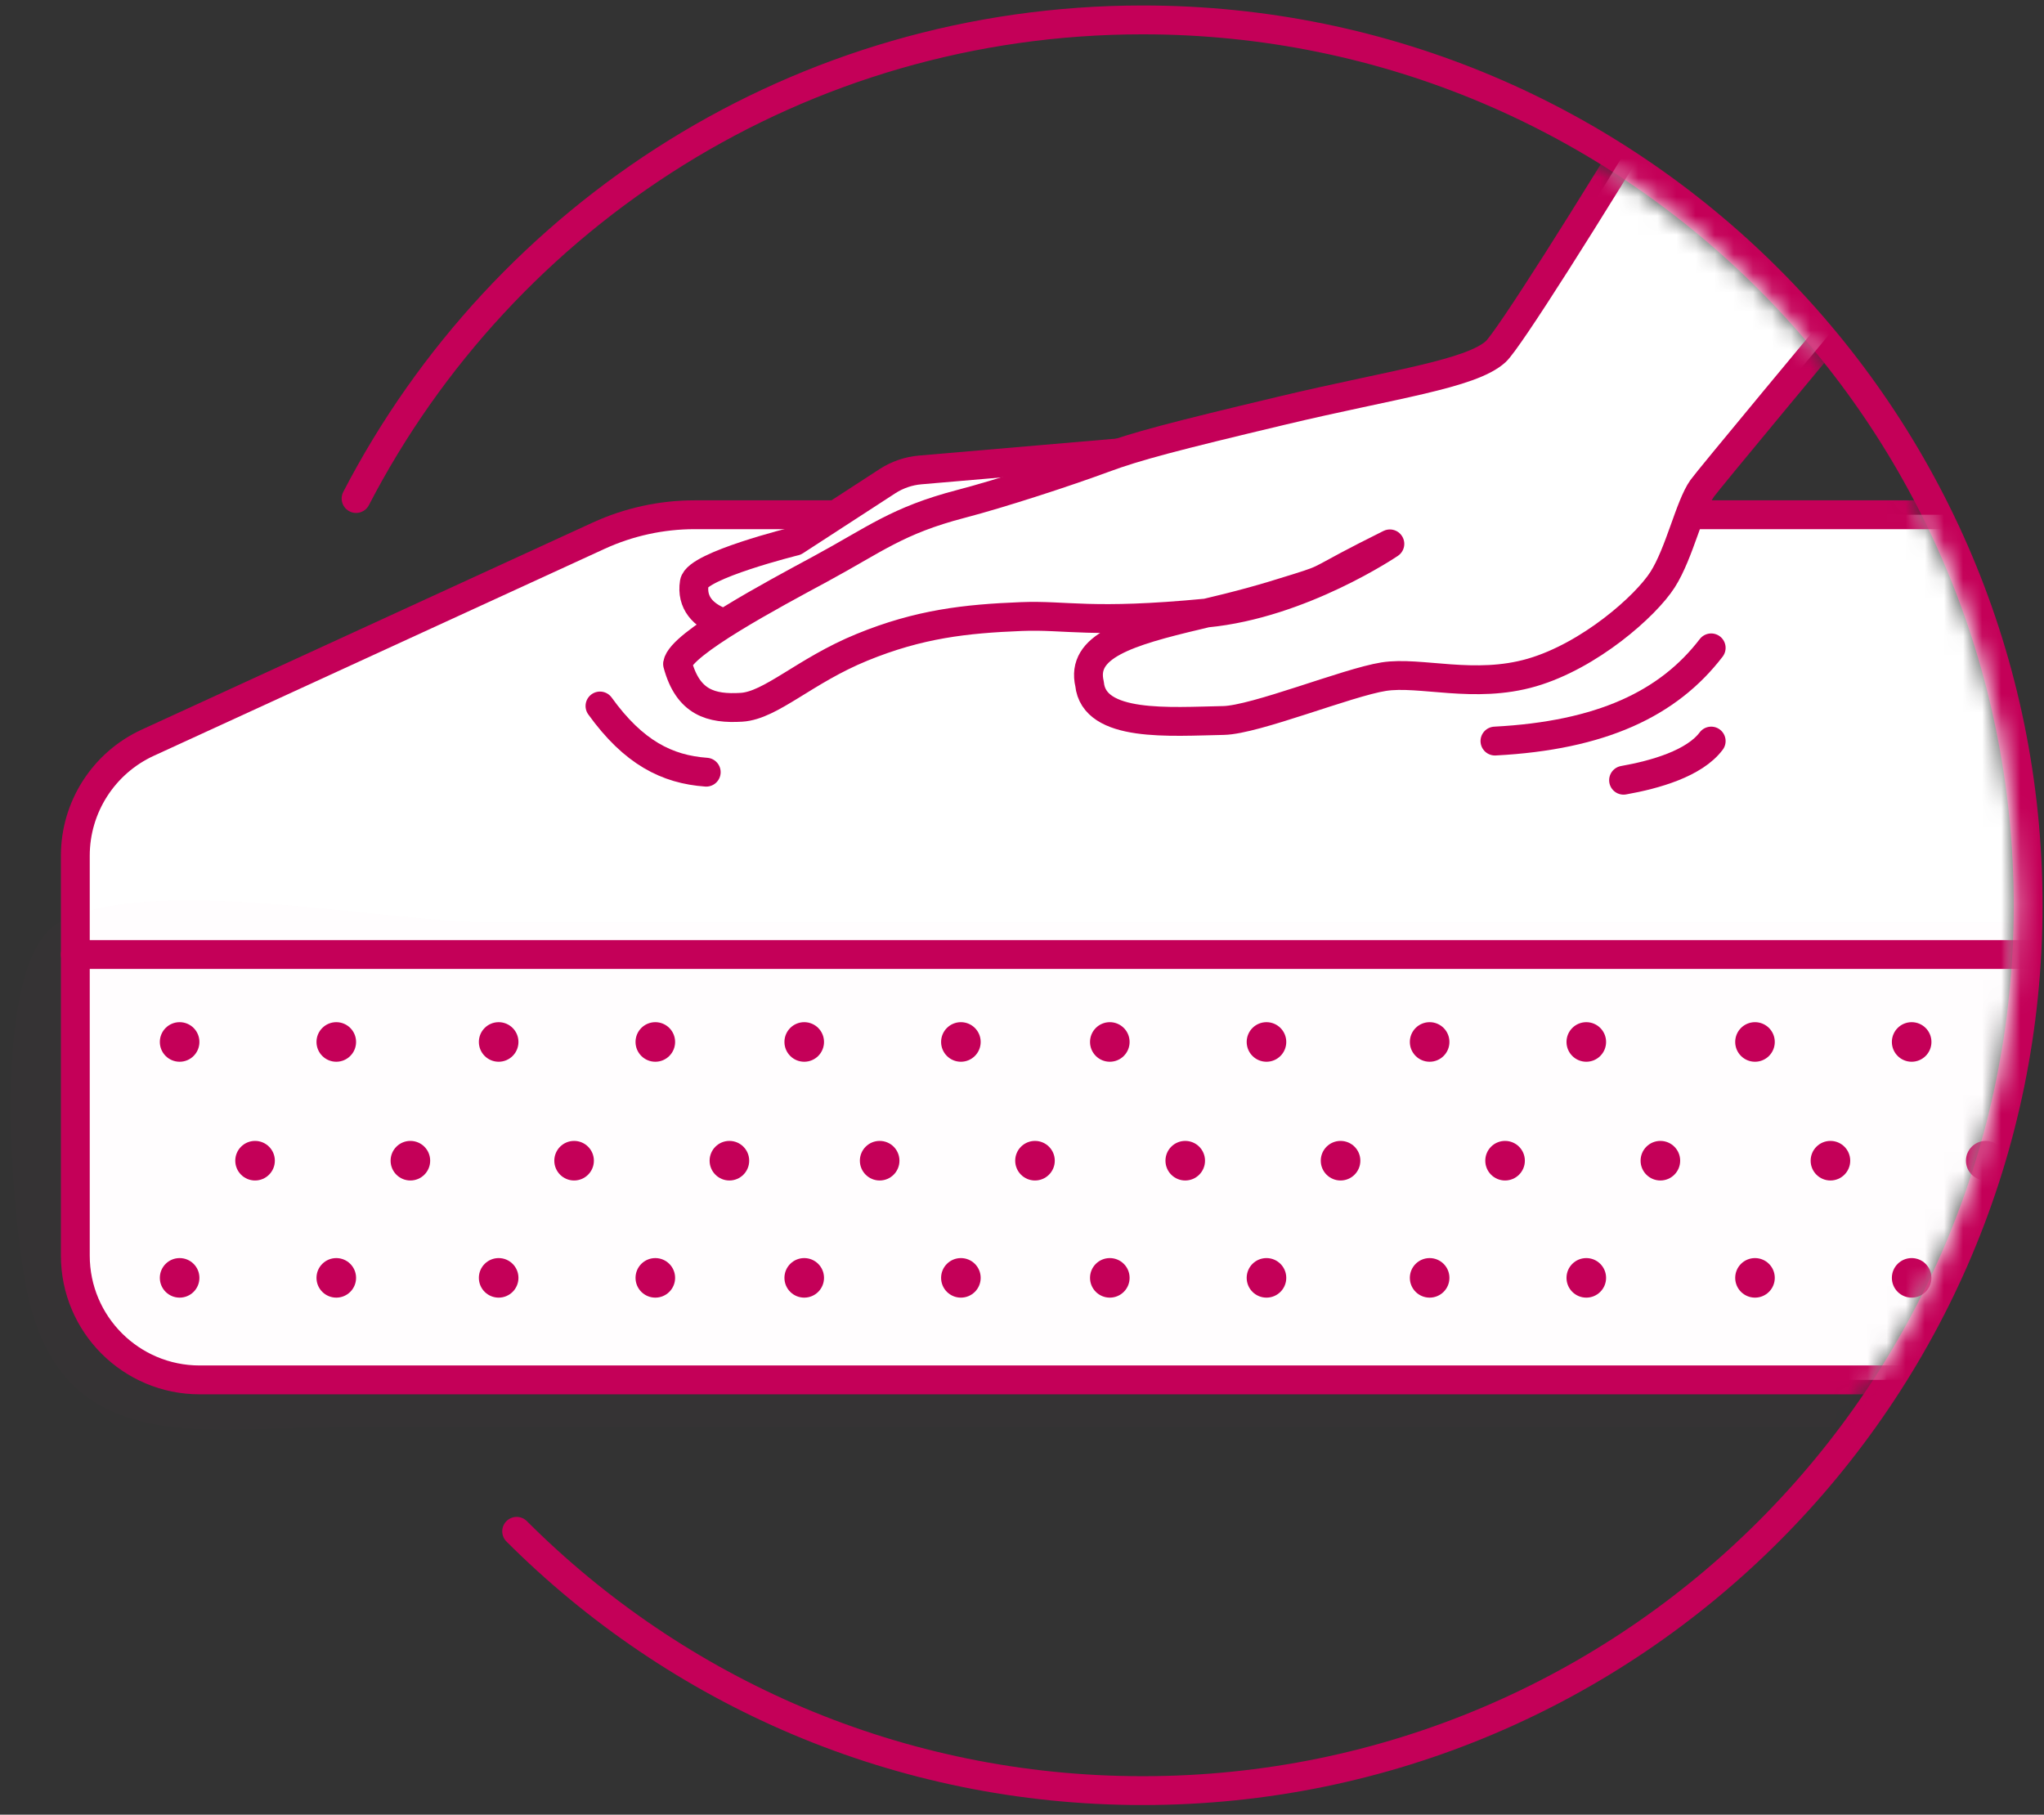<?xml version="1.0" encoding="UTF-8"?>
<svg width="107px" height="95px" viewBox="0 0 107 95" version="1.1" xmlns="http://www.w3.org/2000/svg" xmlns:xlink="http://www.w3.org/1999/xlink">
    <rect x="0" y="0" width="107" height="95" fill="#333333" stroke="none"/>
    <!-- Generator: Sketch 55.1 (78136) - https://sketchapp.com -->
    <title>perfect-firmness-illustration-138x93</title>
    <desc>Created with Sketch.</desc>
    <defs>
        <path d="M0,49.526 C0,74.678 66.594,91.135 91.746,91.135 L91.746,91.135 C116.898,91.135 137.287,70.746 137.287,45.594 L137.287,45.594 C137.287,20.442 116.898,0.053 91.746,0.053 L91.746,0.053 C66.594,0.053 0,24.374 0,49.526 L0,49.526 Z" id="path-1"></path>
        <path d="M0,49.526 C0,74.678 66.594,91.135 91.746,91.135 L91.746,91.135 C116.898,91.135 137.287,70.746 137.287,45.594 L137.287,45.594 C137.287,20.442 116.898,0.053 91.746,0.053 L91.746,0.053 C66.594,0.053 0,24.374 0,49.526 L0,49.526 Z" id="path-3"></path>
        <path d="M0,49.526 C0,74.678 66.594,91.135 91.746,91.135 L91.746,91.135 C116.898,91.135 137.287,70.746 137.287,45.594 L137.287,45.594 C137.287,20.442 116.898,0.053 91.746,0.053 L91.746,0.053 C66.594,0.053 0,24.374 0,49.526" id="path-5"></path>
        <path d="M0,49.526 C0,74.678 66.594,91.135 91.746,91.135 L91.746,91.135 C116.898,91.135 137.287,70.746 137.287,45.594 L137.287,45.594 C137.287,20.442 116.898,0.053 91.746,0.053 L91.746,0.053 C66.594,0.053 0,24.374 0,49.526" id="path-7"></path>
        <path d="M0,49.526 C0,74.678 66.594,91.135 91.746,91.135 L91.746,91.135 C116.898,91.135 137.287,70.746 137.287,45.594 L137.287,45.594 C137.287,20.442 116.898,0.053 91.746,0.053 L91.746,0.053 C66.594,0.053 0,24.374 0,49.526" id="path-9"></path>
        <path d="M0,49.526 C0,74.678 66.594,91.135 91.746,91.135 L91.746,91.135 C116.898,91.135 137.287,70.746 137.287,45.594 L137.287,45.594 C137.287,20.442 116.898,0.053 91.746,0.053 L91.746,0.053 C66.594,0.053 0,24.374 0,49.526" id="path-11"></path>
        <path d="M0,49.526 C0,74.678 66.594,91.135 91.746,91.135 L91.746,91.135 C116.898,91.135 137.287,70.746 137.287,45.594 L137.287,45.594 C137.287,20.442 116.898,0.053 91.746,0.053 L91.746,0.053 C66.594,0.053 0,24.374 0,49.526" id="path-13"></path>
        <path d="M0,49.526 C0,74.678 66.594,91.135 91.746,91.135 L91.746,91.135 C116.898,91.135 137.287,70.746 137.287,45.594 L137.287,45.594 C137.287,20.442 116.898,0.053 91.746,0.053 L91.746,0.053 C66.594,0.053 0,24.374 0,49.526" id="path-15"></path>
        <path d="M0,49.526 C0,74.678 66.594,91.135 91.746,91.135 L91.746,91.135 C116.898,91.135 137.287,70.746 137.287,45.594 L137.287,45.594 C137.287,20.442 116.898,0.053 91.746,0.053 L91.746,0.053 C66.594,0.053 0,24.374 0,49.526" id="path-17"></path>
        <path d="M0,49.526 C0,74.678 66.594,91.135 91.746,91.135 L91.746,91.135 C116.898,91.135 137.287,70.746 137.287,45.594 L137.287,45.594 C137.287,20.442 116.898,0.053 91.746,0.053 L91.746,0.053 C66.594,0.053 0,24.374 0,49.526" id="path-19"></path>
        <path d="M0,49.526 C0,74.678 66.594,91.135 91.746,91.135 L91.746,91.135 C116.898,91.135 137.287,70.746 137.287,45.594 L137.287,45.594 C137.287,20.442 116.898,0.053 91.746,0.053 L91.746,0.053 C66.594,0.053 0,24.374 0,49.526" id="path-21"></path>
        <path d="M0,49.526 C0,74.678 66.594,91.135 91.746,91.135 L91.746,91.135 C116.898,91.135 137.287,70.746 137.287,45.594 L137.287,45.594 C137.287,20.442 116.898,0.053 91.746,0.053 L91.746,0.053 C66.594,0.053 0,24.374 0,49.526" id="path-23"></path>
        <path d="M0,49.526 C0,74.678 66.594,91.135 91.746,91.135 L91.746,91.135 C116.898,91.135 137.287,70.746 137.287,45.594 L137.287,45.594 C137.287,20.442 116.898,0.053 91.746,0.053 L91.746,0.053 C66.594,0.053 0,24.374 0,49.526" id="path-25"></path>
        <path d="M0,49.526 C0,74.678 66.594,91.135 91.746,91.135 L91.746,91.135 C116.898,91.135 137.287,70.746 137.287,45.594 L137.287,45.594 C137.287,20.442 116.898,0.053 91.746,0.053 L91.746,0.053 C66.594,0.053 0,24.374 0,49.526" id="path-27"></path>
        <path d="M0,49.526 C0,74.678 66.594,91.135 91.746,91.135 L91.746,91.135 C116.898,91.135 137.287,70.746 137.287,45.594 L137.287,45.594 C137.287,20.442 116.898,0.053 91.746,0.053 L91.746,0.053 C66.594,0.053 0,24.374 0,49.526" id="path-29"></path>
        <path d="M0,49.526 C0,74.678 66.594,91.135 91.746,91.135 L91.746,91.135 C116.898,91.135 137.287,70.746 137.287,45.594 L137.287,45.594 C137.287,20.442 116.898,0.053 91.746,0.053 L91.746,0.053 C66.594,0.053 0,24.374 0,49.526" id="path-31"></path>
        <path d="M0,49.526 C0,74.678 66.594,91.135 91.746,91.135 L91.746,91.135 C116.898,91.135 137.287,70.746 137.287,45.594 L137.287,45.594 C137.287,20.442 116.898,0.053 91.746,0.053 L91.746,0.053 C66.594,0.053 0,24.374 0,49.526" id="path-33"></path>
        <path d="M0,49.526 C0,74.678 66.594,91.135 91.746,91.135 L91.746,91.135 C116.898,91.135 137.287,70.746 137.287,45.594 L137.287,45.594 C137.287,20.442 116.898,0.053 91.746,0.053 L91.746,0.053 C66.594,0.053 0,24.374 0,49.526" id="path-35"></path>
        <path d="M0,49.526 C0,74.678 66.594,91.135 91.746,91.135 L91.746,91.135 C116.898,91.135 137.287,70.746 137.287,45.594 L137.287,45.594 C137.287,20.442 116.898,0.053 91.746,0.053 L91.746,0.053 C66.594,0.053 0,24.374 0,49.526" id="path-37"></path>
        <path d="M0,49.526 C0,74.678 66.594,91.135 91.746,91.135 L91.746,91.135 C116.898,91.135 137.287,70.746 137.287,45.594 L137.287,45.594 C137.287,20.442 116.898,0.053 91.746,0.053 L91.746,0.053 C66.594,0.053 0,24.374 0,49.526" id="path-39"></path>
        <path d="M0,49.526 C0,74.678 66.594,91.135 91.746,91.135 L91.746,91.135 C116.898,91.135 137.287,70.746 137.287,45.594 L137.287,45.594 C137.287,20.442 116.898,0.053 91.746,0.053 L91.746,0.053 C66.594,0.053 0,24.374 0,49.526" id="path-41"></path>
        <path d="M0,49.526 C0,74.678 66.594,91.135 91.746,91.135 L91.746,91.135 C116.898,91.135 137.287,70.746 137.287,45.594 L137.287,45.594 C137.287,20.442 116.898,0.053 91.746,0.053 L91.746,0.053 C66.594,0.053 0,24.374 0,49.526" id="path-43"></path>
        <path d="M0,49.526 C0,74.678 66.594,91.135 91.746,91.135 L91.746,91.135 C116.898,91.135 137.287,70.746 137.287,45.594 L137.287,45.594 C137.287,20.442 116.898,0.053 91.746,0.053 L91.746,0.053 C66.594,0.053 0,24.374 0,49.526" id="path-45"></path>
        <path d="M0,49.526 C0,74.678 66.594,91.135 91.746,91.135 L91.746,91.135 C116.898,91.135 137.287,70.746 137.287,45.594 L137.287,45.594 C137.287,20.442 116.898,0.053 91.746,0.053 L91.746,0.053 C66.594,0.053 0,24.374 0,49.526" id="path-47"></path>
        <path d="M0,49.526 C0,74.678 66.594,91.135 91.746,91.135 L91.746,91.135 C116.898,91.135 137.287,70.746 137.287,45.594 L137.287,45.594 C137.287,20.442 116.898,0.053 91.746,0.053 L91.746,0.053 C66.594,0.053 0,24.374 0,49.526" id="path-49"></path>
        <path d="M0,49.526 C0,74.678 66.594,91.135 91.746,91.135 L91.746,91.135 C116.898,91.135 137.287,70.746 137.287,45.594 L137.287,45.594 C137.287,20.442 116.898,0.053 91.746,0.053 L91.746,0.053 C66.594,0.053 0,24.374 0,49.526" id="path-51"></path>
        <path d="M0,49.526 C0,74.678 66.594,91.135 91.746,91.135 L91.746,91.135 C116.898,91.135 137.287,70.746 137.287,45.594 L137.287,45.594 C137.287,20.442 116.898,0.053 91.746,0.053 L91.746,0.053 C66.594,0.053 0,24.374 0,49.526" id="path-53"></path>
        <path d="M0,49.526 C0,74.678 66.594,91.135 91.746,91.135 L91.746,91.135 C116.898,91.135 137.287,70.746 137.287,45.594 L137.287,45.594 C137.287,20.442 116.898,0.053 91.746,0.053 L91.746,0.053 C66.594,0.053 0,24.374 0,49.526" id="path-55"></path>
        <path d="M0,49.526 C0,74.678 66.594,91.135 91.746,91.135 L91.746,91.135 C116.898,91.135 137.287,70.746 137.287,45.594 L137.287,45.594 C137.287,20.442 116.898,0.053 91.746,0.053 L91.746,0.053 C66.594,0.053 0,24.374 0,49.526" id="path-57"></path>
        <path d="M0,49.526 C0,74.678 66.594,91.135 91.746,91.135 L91.746,91.135 C116.898,91.135 137.287,70.746 137.287,45.594 L137.287,45.594 C137.287,20.442 116.898,0.053 91.746,0.053 L91.746,0.053 C66.594,0.053 0,24.374 0,49.526" id="path-59"></path>
        <path d="M0,49.526 C0,74.678 66.594,91.135 91.746,91.135 L91.746,91.135 C116.898,91.135 137.287,70.746 137.287,45.594 L137.287,45.594 C137.287,20.442 116.898,0.053 91.746,0.053 L91.746,0.053 C66.594,0.053 0,24.374 0,49.526" id="path-61"></path>
        <path d="M0,49.526 C0,74.678 66.594,91.135 91.746,91.135 L91.746,91.135 C116.898,91.135 137.287,70.746 137.287,45.594 L137.287,45.594 C137.287,20.442 116.898,0.053 91.746,0.053 L91.746,0.053 C66.594,0.053 0,24.374 0,49.526" id="path-63"></path>
        <path d="M0,49.526 C0,74.678 66.594,91.135 91.746,91.135 L91.746,91.135 C116.898,91.135 137.287,70.746 137.287,45.594 L137.287,45.594 C137.287,20.442 116.898,0.053 91.746,0.053 L91.746,0.053 C66.594,0.053 0,24.374 0,49.526" id="path-65"></path>
        <path d="M0,49.526 C0,74.678 66.594,91.135 91.746,91.135 L91.746,91.135 C116.898,91.135 137.287,70.746 137.287,45.594 L137.287,45.594 C137.287,20.442 116.898,0.053 91.746,0.053 L91.746,0.053 C66.594,0.053 0,24.374 0,49.526" id="path-67"></path>
        <path d="M0,49.526 C0,74.678 66.594,91.135 91.746,91.135 L91.746,91.135 C116.898,91.135 137.287,70.746 137.287,45.594 L137.287,45.594 C137.287,20.442 116.898,0.053 91.746,0.053 L91.746,0.053 C66.594,0.053 0,24.374 0,49.526" id="path-69"></path>
        <path d="M0,49.526 C0,74.678 66.594,91.135 91.746,91.135 L91.746,91.135 C116.898,91.135 137.287,70.746 137.287,45.594 L137.287,45.594 C137.287,20.442 116.898,0.053 91.746,0.053 L91.746,0.053 C66.594,0.053 0,24.374 0,49.526" id="path-71"></path>
        <path d="M0,49.526 C0,74.678 66.594,91.135 91.746,91.135 L91.746,91.135 C116.898,91.135 137.287,70.746 137.287,45.594 L137.287,45.594 C137.287,20.442 116.898,0.053 91.746,0.053 L91.746,0.053 C66.594,0.053 0,24.374 0,49.526" id="path-73"></path>
        <path d="M0,49.526 C0,74.678 66.594,91.135 91.746,91.135 L91.746,91.135 C116.898,91.135 137.287,70.746 137.287,45.594 L137.287,45.594 C137.287,20.442 116.898,0.053 91.746,0.053 L91.746,0.053 C66.594,0.053 0,24.374 0,49.526" id="path-75"></path>
        <path d="M0,49.526 C0,74.678 66.594,91.135 91.746,91.135 L91.746,91.135 C116.898,91.135 137.287,70.746 137.287,45.594 L137.287,45.594 C137.287,20.442 116.898,0.053 91.746,0.053 L91.746,0.053 C66.594,0.053 0,24.374 0,49.526" id="path-77"></path>
        <path d="M0,49.526 C0,74.678 66.594,91.135 91.746,91.135 L91.746,91.135 C116.898,91.135 137.287,70.746 137.287,45.594 L137.287,45.594 C137.287,20.442 116.898,0.053 91.746,0.053 L91.746,0.053 C66.594,0.053 0,24.374 0,49.526 L0,49.526 Z" id="path-79"></path>
        <path d="M0,49.526 C0,74.678 66.594,91.135 91.746,91.135 L91.746,91.135 C116.898,91.135 137.287,70.746 137.287,45.594 L137.287,45.594 C137.287,20.442 116.898,0.053 91.746,0.053 L91.746,0.053 C66.594,0.053 0,24.374 0,49.526 L0,49.526 Z" id="path-81"></path>
        <path d="M0,49.526 C0,74.678 66.594,91.135 91.746,91.135 L91.746,91.135 C116.898,91.135 137.287,70.746 137.287,45.594 L137.287,45.594 C137.287,20.442 116.898,0.053 91.746,0.053 L91.746,0.053 C66.594,0.053 0,24.374 0,49.526 L0,49.526 Z" id="path-83"></path>
        <path d="M0,49.526 C0,74.678 66.594,91.135 91.746,91.135 L91.746,91.135 C116.898,91.135 137.287,70.746 137.287,45.594 L137.287,45.594 C137.287,20.442 116.898,0.053 91.746,0.053 L91.746,0.053 C66.594,0.053 0,24.374 0,49.526 L0,49.526 Z" id="path-85"></path>
        <path d="M0,49.526 C0,74.678 66.594,91.135 91.746,91.135 L91.746,91.135 C116.898,91.135 137.287,70.746 137.287,45.594 L137.287,45.594 C137.287,20.442 116.898,0.053 91.746,0.053 L91.746,0.053 C66.594,0.053 0,24.374 0,49.526" id="path-87"></path>
    </defs>
    <g id="Template" stroke="none" stroke-width="1" fill="none" fill-rule="evenodd">
        <g id="Mobile-Small" transform="translate(-128, -1567)">
            <g id="Canadian-Made-Mattress-Module" transform="translate(20, 1194)">
                <g id="perfect-firmness-illustration-138x93" transform="translate(76.263, 374)">
                    <g>
                        <path d="M50.377,25.098 C58.09,10.213 73.635,0.042 91.556,0.042 C117.154,0.042 137.905,20.793 137.905,46.391 C137.905,71.989 117.154,92.74 91.556,92.74 C78.757,92.74 67.17,87.552 58.783,79.165" id="Stroke-1" stroke="#C40058" stroke-width="1.51" stroke-linecap="round" stroke-linejoin="round"></path>
                        <g id="Group-136" transform="translate(0, 0.797)">
                            <g id="Group-5">
                                <mask id="mask-2" fill="white">
                                    <use xlink:href="#path-1"></use>
                                </mask>
                                <g id="Clip-4"></g>
                                <path d="M147.809,70.441 L42.189,70.441 C38.594,70.441 35.68,67.527 35.68,63.931 L35.68,42.999 C35.68,40.455 37.162,38.145 39.473,37.083 L63.067,26.251 C64.646,25.526 66.364,25.15 68.102,25.15 L147.809,25.15 L147.809,70.441 Z" id="Fill-3" fill="#FFFFFF" mask="url(#mask-2)"></path>
                            </g>
                            <g id="Group-8">
                                <mask id="mask-4" fill="white">
                                    <use xlink:href="#path-3"></use>
                                </mask>
                                <g id="Clip-7"></g>
                                <path d="M147.809,70.441 L42.189,70.441 C38.594,70.441 35.68,67.527 35.68,63.931 L35.68,42.999 C35.68,40.455 37.162,38.145 39.473,37.083 L63.067,26.251 C64.646,25.526 66.364,25.15 68.102,25.15 L147.809,25.15 L147.809,70.441 Z" id="Stroke-6" stroke="#C40058" stroke-width="1.51" stroke-linecap="round" stroke-linejoin="round" mask="url(#mask-4)"></path>
                            </g>
                            <g id="Group-12">
                                <mask id="mask-6" fill="white">
                                    <use xlink:href="#path-5"></use>
                                </mask>
                                <g id="Clip-10"></g>
                                <path d="M35.68,48.172 L147.809,48.172" id="Fill-9" fill="#FFFFFF" mask="url(#mask-6)"></path>
                                <path d="M35.68,48.172 L147.809,48.172" id="Stroke-11" stroke="#C40058" stroke-width="1.51" stroke-linecap="round" stroke-linejoin="round" mask="url(#mask-6)"></path>
                            </g>
                            <g id="Group-15">
                                <mask id="mask-8" fill="white">
                                    <use xlink:href="#path-7"></use>
                                </mask>
                                <g id="Clip-14"></g>
                                <path d="M42.176,52.75 C42.176,53.322 41.713,53.786 41.14,53.786 C40.568,53.786 40.104,53.322 40.104,52.75 C40.104,52.178 40.568,51.714 41.14,51.714 C41.713,51.714 42.176,52.178 42.176,52.75" id="Fill-13" fill="#C40058" mask="url(#mask-8)"></path>
                            </g>
                            <g id="Group-18">
                                <mask id="mask-10" fill="white">
                                    <use xlink:href="#path-9"></use>
                                </mask>
                                <g id="Clip-17"></g>
                                <path d="M46.125,58.966 C46.125,59.538 45.661,60.002 45.089,60.002 C44.517,60.002 44.053,59.538 44.053,58.966 C44.053,58.394 44.517,57.93 45.089,57.93 C45.661,57.93 46.125,58.394 46.125,58.966" id="Fill-16" fill="#C40058" mask="url(#mask-10)"></path>
                            </g>
                            <g id="Group-21">
                                <mask id="mask-12" fill="white">
                                    <use xlink:href="#path-11"></use>
                                </mask>
                                <g id="Clip-20"></g>
                                <path d="M54.256,58.966 C54.256,59.538 53.792,60.002 53.219,60.002 C52.648,60.002 52.184,59.538 52.184,58.966 C52.184,58.394 52.648,57.93 53.219,57.93 C53.792,57.93 54.256,58.394 54.256,58.966" id="Fill-19" fill="#C40058" mask="url(#mask-12)"></path>
                            </g>
                            <g id="Group-24">
                                <mask id="mask-14" fill="white">
                                    <use xlink:href="#path-13"></use>
                                </mask>
                                <g id="Clip-23"></g>
                                <path d="M42.176,65.099 C42.176,65.672 41.713,66.135 41.14,66.135 C40.568,66.135 40.104,65.672 40.104,65.099 C40.104,64.527 40.568,64.064 41.14,64.064 C41.713,64.064 42.176,64.527 42.176,65.099" id="Fill-22" fill="#C40058" mask="url(#mask-14)"></path>
                            </g>
                            <g id="Group-27">
                                <mask id="mask-16" fill="white">
                                    <use xlink:href="#path-15"></use>
                                </mask>
                                <g id="Clip-26"></g>
                                <path d="M50.377,52.75 C50.377,53.322 49.913,53.786 49.341,53.786 C48.769,53.786 48.305,53.322 48.305,52.75 C48.305,52.178 48.769,51.714 49.341,51.714 C49.913,51.714 50.377,52.178 50.377,52.75" id="Fill-25" fill="#C40058" mask="url(#mask-16)"></path>
                            </g>
                            <g id="Group-30">
                                <mask id="mask-18" fill="white">
                                    <use xlink:href="#path-17"></use>
                                </mask>
                                <g id="Clip-29"></g>
                                <path d="M50.377,65.099 C50.377,65.672 49.913,66.135 49.341,66.135 C48.769,66.135 48.305,65.672 48.305,65.099 C48.305,64.527 48.769,64.064 49.341,64.064 C49.913,64.064 50.377,64.527 50.377,65.099" id="Fill-28" fill="#C40058" mask="url(#mask-18)"></path>
                            </g>
                            <g id="Group-33">
                                <mask id="mask-20" fill="white">
                                    <use xlink:href="#path-19"></use>
                                </mask>
                                <g id="Clip-32"></g>
                                <path d="M58.877,52.75 C58.877,53.322 58.413,53.786 57.841,53.786 C57.269,53.786 56.805,53.322 56.805,52.75 C56.805,52.178 57.269,51.714 57.841,51.714 C58.413,51.714 58.877,52.178 58.877,52.75" id="Fill-31" fill="#C40058" mask="url(#mask-20)"></path>
                            </g>
                            <g id="Group-36">
                                <mask id="mask-22" fill="white">
                                    <use xlink:href="#path-21"></use>
                                </mask>
                                <g id="Clip-35"></g>
                                <path d="M62.826,58.966 C62.826,59.538 62.362,60.002 61.79,60.002 C61.218,60.002 60.754,59.538 60.754,58.966 C60.754,58.394 61.218,57.93 61.79,57.93 C62.362,57.93 62.826,58.394 62.826,58.966" id="Fill-34" fill="#C40058" mask="url(#mask-22)"></path>
                            </g>
                            <g id="Group-39">
                                <mask id="mask-24" fill="white">
                                    <use xlink:href="#path-23"></use>
                                </mask>
                                <g id="Clip-38"></g>
                                <path d="M70.956,58.966 C70.956,59.538 70.493,60.002 69.92,60.002 C69.348,60.002 68.884,59.538 68.884,58.966 C68.884,58.394 69.348,57.93 69.92,57.93 C70.493,57.93 70.956,58.394 70.956,58.966" id="Fill-37" fill="#C40058" mask="url(#mask-24)"></path>
                            </g>
                            <g id="Group-42">
                                <mask id="mask-26" fill="white">
                                    <use xlink:href="#path-25"></use>
                                </mask>
                                <g id="Clip-41"></g>
                                <path d="M58.877,65.099 C58.877,65.672 58.413,66.135 57.841,66.135 C57.269,66.135 56.805,65.672 56.805,65.099 C56.805,64.527 57.269,64.064 57.841,64.064 C58.413,64.064 58.877,64.527 58.877,65.099" id="Fill-40" fill="#C40058" mask="url(#mask-26)"></path>
                            </g>
                            <g id="Group-45">
                                <mask id="mask-28" fill="white">
                                    <use xlink:href="#path-27"></use>
                                </mask>
                                <g id="Clip-44"></g>
                                <path d="M67.078,52.75 C67.078,53.322 66.614,53.786 66.042,53.786 C65.47,53.786 65.006,53.322 65.006,52.75 C65.006,52.178 65.47,51.714 66.042,51.714 C66.614,51.714 67.078,52.178 67.078,52.75" id="Fill-43" fill="#C40058" mask="url(#mask-28)"></path>
                            </g>
                            <g id="Group-48">
                                <mask id="mask-30" fill="white">
                                    <use xlink:href="#path-29"></use>
                                </mask>
                                <g id="Clip-47"></g>
                                <path d="M67.078,65.099 C67.078,65.672 66.614,66.135 66.042,66.135 C65.47,66.135 65.006,65.672 65.006,65.099 C65.006,64.527 65.47,64.064 66.042,64.064 C66.614,64.064 67.078,64.527 67.078,65.099" id="Fill-46" fill="#C40058" mask="url(#mask-30)"></path>
                            </g>
                            <g id="Group-51">
                                <mask id="mask-32" fill="white">
                                    <use xlink:href="#path-31"></use>
                                </mask>
                                <g id="Clip-50"></g>
                                <path d="M74.873,52.75 C74.873,53.322 74.41,53.786 73.837,53.786 C73.265,53.786 72.801,53.322 72.801,52.75 C72.801,52.178 73.265,51.714 73.837,51.714 C74.41,51.714 74.873,52.178 74.873,52.75" id="Fill-49" fill="#C40058" mask="url(#mask-32)"></path>
                            </g>
                            <g id="Group-54">
                                <mask id="mask-34" fill="white">
                                    <use xlink:href="#path-33"></use>
                                </mask>
                                <g id="Clip-53"></g>
                                <path d="M78.822,58.966 C78.822,59.538 78.359,60.002 77.786,60.002 C77.214,60.002 76.75,59.538 76.75,58.966 C76.75,58.394 77.214,57.93 77.786,57.93 C78.359,57.93 78.822,58.394 78.822,58.966" id="Fill-52" fill="#C40058" mask="url(#mask-34)"></path>
                            </g>
                            <g id="Group-57">
                                <mask id="mask-36" fill="white">
                                    <use xlink:href="#path-35"></use>
                                </mask>
                                <g id="Clip-56"></g>
                                <path d="M86.953,58.966 C86.953,59.538 86.489,60.002 85.917,60.002 C85.345,60.002 84.881,59.538 84.881,58.966 C84.881,58.394 85.345,57.93 85.917,57.93 C86.489,57.93 86.953,58.394 86.953,58.966" id="Fill-55" fill="#C40058" mask="url(#mask-36)"></path>
                            </g>
                            <g id="Group-60">
                                <mask id="mask-38" fill="white">
                                    <use xlink:href="#path-37"></use>
                                </mask>
                                <g id="Clip-59"></g>
                                <path d="M74.873,65.099 C74.873,65.672 74.41,66.135 73.837,66.135 C73.265,66.135 72.801,65.672 72.801,65.099 C72.801,64.527 73.265,64.064 73.837,64.064 C74.41,64.064 74.873,64.527 74.873,65.099" id="Fill-58" fill="#C40058" mask="url(#mask-38)"></path>
                            </g>
                            <g id="Group-63">
                                <mask id="mask-40" fill="white">
                                    <use xlink:href="#path-39"></use>
                                </mask>
                                <g id="Clip-62"></g>
                                <path d="M83.074,52.75 C83.074,53.322 82.611,53.786 82.038,53.786 C81.466,53.786 81.002,53.322 81.002,52.75 C81.002,52.178 81.466,51.714 82.038,51.714 C82.611,51.714 83.074,52.178 83.074,52.75" id="Fill-61" fill="#C40058" mask="url(#mask-40)"></path>
                            </g>
                            <g id="Group-66">
                                <mask id="mask-42" fill="white">
                                    <use xlink:href="#path-41"></use>
                                </mask>
                                <g id="Clip-65"></g>
                                <path d="M83.074,65.099 C83.074,65.672 82.611,66.135 82.038,66.135 C81.466,66.135 81.002,65.672 81.002,65.099 C81.002,64.527 81.466,64.064 82.038,64.064 C82.611,64.064 83.074,64.527 83.074,65.099" id="Fill-64" fill="#C40058" mask="url(#mask-42)"></path>
                            </g>
                            <g id="Group-69">
                                <mask id="mask-44" fill="white">
                                    <use xlink:href="#path-43"></use>
                                </mask>
                                <g id="Clip-68"></g>
                                <path d="M90.87,52.75 C90.87,53.322 90.406,53.786 89.834,53.786 C89.261,53.786 88.798,53.322 88.798,52.75 C88.798,52.178 89.261,51.714 89.834,51.714 C90.406,51.714 90.87,52.178 90.87,52.75" id="Fill-67" fill="#C40058" mask="url(#mask-44)"></path>
                            </g>
                            <g id="Group-72">
                                <mask id="mask-46" fill="white">
                                    <use xlink:href="#path-45"></use>
                                </mask>
                                <g id="Clip-71"></g>
                                <path d="M94.818,58.966 C94.818,59.538 94.355,60.002 93.782,60.002 C93.21,60.002 92.747,59.538 92.747,58.966 C92.747,58.394 93.21,57.93 93.782,57.93 C94.355,57.93 94.818,58.394 94.818,58.966" id="Fill-70" fill="#C40058" mask="url(#mask-46)"></path>
                            </g>
                            <g id="Group-75">
                                <mask id="mask-48" fill="white">
                                    <use xlink:href="#path-47"></use>
                                </mask>
                                <g id="Clip-74"></g>
                                <path d="M102.949,58.966 C102.949,59.538 102.485,60.002 101.913,60.002 C101.341,60.002 100.877,59.538 100.877,58.966 C100.877,58.394 101.341,57.93 101.913,57.93 C102.485,57.93 102.949,58.394 102.949,58.966" id="Fill-73" fill="#C40058" mask="url(#mask-48)"></path>
                            </g>
                            <g id="Group-78">
                                <mask id="mask-50" fill="white">
                                    <use xlink:href="#path-49"></use>
                                </mask>
                                <g id="Clip-77"></g>
                                <path d="M90.87,65.099 C90.87,65.672 90.406,66.135 89.834,66.135 C89.261,66.135 88.798,65.672 88.798,65.099 C88.798,64.527 89.261,64.064 89.834,64.064 C90.406,64.064 90.87,64.527 90.87,65.099" id="Fill-76" fill="#C40058" mask="url(#mask-50)"></path>
                            </g>
                            <g id="Group-81">
                                <mask id="mask-52" fill="white">
                                    <use xlink:href="#path-51"></use>
                                </mask>
                                <g id="Clip-80"></g>
                                <path d="M99.071,52.75 C99.071,53.322 98.607,53.786 98.035,53.786 C97.462,53.786 96.999,53.322 96.999,52.75 C96.999,52.178 97.462,51.714 98.035,51.714 C98.607,51.714 99.071,52.178 99.071,52.75" id="Fill-79" fill="#C40058" mask="url(#mask-52)"></path>
                            </g>
                            <g id="Group-84">
                                <mask id="mask-54" fill="white">
                                    <use xlink:href="#path-53"></use>
                                </mask>
                                <g id="Clip-83"></g>
                                <path d="M99.071,65.099 C99.071,65.672 98.607,66.135 98.035,66.135 C97.462,66.135 96.999,65.672 96.999,65.099 C96.999,64.527 97.462,64.064 98.035,64.064 C98.607,64.064 99.071,64.527 99.071,65.099" id="Fill-82" fill="#C40058" mask="url(#mask-54)"></path>
                            </g>
                            <g id="Group-87">
                                <mask id="mask-56" fill="white">
                                    <use xlink:href="#path-55"></use>
                                </mask>
                                <g id="Clip-86"></g>
                                <path d="M107.612,52.75 C107.612,53.322 107.148,53.786 106.576,53.786 C106.004,53.786 105.54,53.322 105.54,52.75 C105.54,52.178 106.004,51.714 106.576,51.714 C107.148,51.714 107.612,52.178 107.612,52.75" id="Fill-85" fill="#C40058" mask="url(#mask-56)"></path>
                            </g>
                            <g id="Group-90">
                                <mask id="mask-58" fill="white">
                                    <use xlink:href="#path-57"></use>
                                </mask>
                                <g id="Clip-89"></g>
                                <path d="M111.561,58.966 C111.561,59.538 111.097,60.002 110.524,60.002 C109.952,60.002 109.489,59.538 109.489,58.966 C109.489,58.394 109.952,57.93 110.524,57.93 C111.097,57.93 111.561,58.394 111.561,58.966" id="Fill-88" fill="#C40058" mask="url(#mask-58)"></path>
                            </g>
                            <g id="Group-93">
                                <mask id="mask-60" fill="white">
                                    <use xlink:href="#path-59"></use>
                                </mask>
                                <g id="Clip-92"></g>
                                <path d="M119.691,58.966 C119.691,59.538 119.227,60.002 118.655,60.002 C118.083,60.002 117.619,59.538 117.619,58.966 C117.619,58.394 118.083,57.93 118.655,57.93 C119.227,57.93 119.691,58.394 119.691,58.966" id="Fill-91" fill="#C40058" mask="url(#mask-60)"></path>
                            </g>
                            <g id="Group-96">
                                <mask id="mask-62" fill="white">
                                    <use xlink:href="#path-61"></use>
                                </mask>
                                <g id="Clip-95"></g>
                                <path d="M107.612,65.099 C107.612,65.672 107.148,66.135 106.576,66.135 C106.004,66.135 105.54,65.672 105.54,65.099 C105.54,64.527 106.004,64.064 106.576,64.064 C107.148,64.064 107.612,64.527 107.612,65.099" id="Fill-94" fill="#C40058" mask="url(#mask-62)"></path>
                            </g>
                            <g id="Group-99">
                                <mask id="mask-64" fill="white">
                                    <use xlink:href="#path-63"></use>
                                </mask>
                                <g id="Clip-98"></g>
                                <path d="M115.813,52.75 C115.813,53.322 115.349,53.786 114.777,53.786 C114.205,53.786 113.741,53.322 113.741,52.75 C113.741,52.178 114.205,51.714 114.777,51.714 C115.349,51.714 115.813,52.178 115.813,52.75" id="Fill-97" fill="#C40058" mask="url(#mask-64)"></path>
                            </g>
                            <g id="Group-102">
                                <mask id="mask-66" fill="white">
                                    <use xlink:href="#path-65"></use>
                                </mask>
                                <g id="Clip-101"></g>
                                <path d="M115.813,65.099 C115.813,65.672 115.349,66.135 114.777,66.135 C114.205,66.135 113.741,65.672 113.741,65.099 C113.741,64.527 114.205,64.064 114.777,64.064 C115.349,64.064 115.813,64.527 115.813,65.099" id="Fill-100" fill="#C40058" mask="url(#mask-66)"></path>
                            </g>
                            <g id="Group-105">
                                <mask id="mask-68" fill="white">
                                    <use xlink:href="#path-67"></use>
                                </mask>
                                <g id="Clip-104"></g>
                                <path d="M124.644,52.75 C124.644,53.322 124.18,53.786 123.608,53.786 C123.036,53.786 122.572,53.322 122.572,52.75 C122.572,52.178 123.036,51.714 123.608,51.714 C124.18,51.714 124.644,52.178 124.644,52.75" id="Fill-103" fill="#C40058" mask="url(#mask-68)"></path>
                            </g>
                            <g id="Group-108">
                                <mask id="mask-70" fill="white">
                                    <use xlink:href="#path-69"></use>
                                </mask>
                                <g id="Clip-107"></g>
                                <path d="M128.593,58.966 C128.593,59.538 128.129,60.002 127.557,60.002 C126.985,60.002 126.521,59.538 126.521,58.966 C126.521,58.394 126.985,57.93 127.557,57.93 C128.129,57.93 128.593,58.394 128.593,58.966" id="Fill-106" fill="#C40058" mask="url(#mask-70)"></path>
                            </g>
                            <g id="Group-111">
                                <mask id="mask-72" fill="white">
                                    <use xlink:href="#path-71"></use>
                                </mask>
                                <g id="Clip-110"></g>
                                <path d="M136.723,58.966 C136.723,59.538 136.26,60.002 135.687,60.002 C135.115,60.002 134.652,59.538 134.652,58.966 C134.652,58.394 135.115,57.93 135.687,57.93 C136.26,57.93 136.723,58.394 136.723,58.966" id="Fill-109" fill="#C40058" mask="url(#mask-72)"></path>
                            </g>
                            <g id="Group-114">
                                <mask id="mask-74" fill="white">
                                    <use xlink:href="#path-73"></use>
                                </mask>
                                <g id="Clip-113"></g>
                                <path d="M124.644,65.099 C124.644,65.672 124.18,66.135 123.608,66.135 C123.036,66.135 122.572,65.672 122.572,65.099 C122.572,64.527 123.036,64.064 123.608,64.064 C124.18,64.064 124.644,64.527 124.644,65.099" id="Fill-112" fill="#C40058" mask="url(#mask-74)"></path>
                            </g>
                            <g id="Group-117">
                                <mask id="mask-76" fill="white">
                                    <use xlink:href="#path-75"></use>
                                </mask>
                                <g id="Clip-116"></g>
                                <path d="M132.845,52.75 C132.845,53.322 132.381,53.786 131.809,53.786 C131.237,53.786 130.773,53.322 130.773,52.75 C130.773,52.178 131.237,51.714 131.809,51.714 C132.381,51.714 132.845,52.178 132.845,52.75" id="Fill-115" fill="#C40058" mask="url(#mask-76)"></path>
                            </g>
                            <g id="Group-120">
                                <mask id="mask-78" fill="white">
                                    <use xlink:href="#path-77"></use>
                                </mask>
                                <g id="Clip-119"></g>
                                <path d="M132.845,65.099 C132.845,65.672 132.381,66.135 131.809,66.135 C131.237,66.135 130.773,65.672 130.773,65.099 C130.773,64.527 131.237,64.064 131.809,64.064 C132.381,64.064 132.845,64.527 132.845,65.099" id="Fill-118" fill="#C40058" mask="url(#mask-78)"></path>
                            </g>
                            <g id="Group-123">
                                <mask id="mask-80" fill="white">
                                    <use xlink:href="#path-79"></use>
                                </mask>
                                <g id="Clip-122"></g>
                                <path d="M73.355,26.536 C73.355,26.536 68.226,27.805 68.082,28.711 C67.75,30.816 70.661,31.293 72.399,31.062 C74.136,30.831 80.516,28.24 83.963,27.687 C87.411,27.134 93.403,27.982 93.403,27.982 L112.435,26.508 L113.825,23.169 L95.178,21.492 L79.913,22.804 C79.299,22.856 78.707,23.06 78.19,23.395 L73.355,26.536 Z" id="Fill-121" fill="#FFFFFF" mask="url(#mask-80)"></path>
                            </g>
                            <g id="Group-126">
                                <mask id="mask-82" fill="white">
                                    <use xlink:href="#path-81"></use>
                                </mask>
                                <g id="Clip-125"></g>
                                <path d="M73.355,26.536 C73.355,26.536 68.226,27.805 68.082,28.711 C67.75,30.816 70.661,31.293 72.399,31.062 C74.136,30.831 80.516,28.24 83.963,27.687 C87.411,27.134 93.403,27.982 93.403,27.982 L112.435,26.508 L113.825,23.169 L95.178,21.492 L79.913,22.804 C79.299,22.856 78.707,23.06 78.19,23.395 L73.355,26.536 Z" id="Stroke-124" stroke="#C40058" stroke-width="1.51" stroke-linecap="round" stroke-linejoin="round" mask="url(#mask-82)"></path>
                            </g>
                            <g id="Group-129">
                                <mask id="mask-84" fill="white">
                                    <use xlink:href="#path-83"></use>
                                </mask>
                                <g id="Clip-128"></g>
                                <path d="M143.192,-3.128 C143.192,-3.128 121.507,22.842 120.844,23.769 C120.182,24.697 119.659,27.157 118.769,28.55 C117.88,29.942 114.942,32.532 111.93,33.409 C108.918,34.287 106.084,33.325 104.173,33.626 C102.261,33.927 97.455,35.889 95.78,35.921 C92.991,35.974 89.002,36.31 88.773,34.004 C88.312,32.04 90.692,31.287 94.472,30.397 C96.804,29.847 97.765,29.575 99.634,28.989 C101.504,28.402 100.433,28.694 104.494,26.675 C104.494,26.675 99.869,29.818 94.904,30.294 C88.817,30.878 87.587,30.385 85.201,30.48 C82.274,30.596 79.85,30.866 76.86,32.09 C73.87,33.313 72.098,35.134 70.555,35.229 C68.963,35.326 67.751,34.987 67.206,32.96 C67.377,31.901 72.163,29.35 74.673,27.994 C77.552,26.438 78.702,25.455 82.036,24.584 C84.178,24.025 87.596,22.905 89.517,22.194 C91.206,21.568 93.116,21.064 98.871,19.693 C104.625,18.321 108.727,17.798 110.033,16.614 C111.338,15.429 126.797,-9.882 128.135,-13.63 L143.192,-3.128 Z" id="Fill-127" fill="#FFFFFF" mask="url(#mask-84)"></path>
                            </g>
                            <g id="Group-132">
                                <mask id="mask-86" fill="white">
                                    <use xlink:href="#path-85"></use>
                                </mask>
                                <g id="Clip-131"></g>
                                <path d="M143.192,-3.128 C143.192,-3.128 121.507,22.842 120.844,23.769 C120.182,24.697 119.659,27.157 118.769,28.55 C117.88,29.942 114.942,32.532 111.93,33.409 C108.918,34.287 106.084,33.325 104.173,33.626 C102.261,33.927 97.455,35.889 95.78,35.921 C92.991,35.974 89.002,36.31 88.773,34.004 C88.312,32.04 90.692,31.287 94.472,30.397 C96.804,29.847 97.765,29.575 99.634,28.989 C101.504,28.402 100.433,28.694 104.494,26.675 C104.494,26.675 99.869,29.818 94.904,30.294 C88.817,30.878 87.587,30.385 85.201,30.48 C82.274,30.596 79.85,30.866 76.86,32.09 C73.87,33.313 72.098,35.134 70.555,35.229 C68.963,35.326 67.751,34.987 67.206,32.96 C67.377,31.901 72.163,29.35 74.673,27.994 C77.552,26.438 78.702,25.455 82.036,24.584 C84.178,24.025 87.596,22.905 89.517,22.194 C91.206,21.568 93.116,21.064 98.871,19.693 C104.625,18.321 108.727,17.798 110.033,16.614 C111.338,15.429 126.797,-9.882 128.135,-13.63 L143.192,-3.128 Z" id="Stroke-130" stroke="#C40058" stroke-width="1.51" stroke-linecap="round" stroke-linejoin="round" mask="url(#mask-86)"></path>
                            </g>
                            <g id="Group-135">
                                <mask id="mask-88" fill="white">
                                    <use xlink:href="#path-87"></use>
                                </mask>
                                <g id="Clip-134"></g>
                                <path d="M145.286,46.495 L95.46,46.495 L57.276,46.495 C52.008,46.495 39.578,43.903 34.829,46.495 C31.407,48.363 32.162,60.109 33.029,65.198 C34.649,74.704 42.323,72.923 49.224,72.923 L119.732,72.923 L136.232,72.923 C137.548,72.923 143.709,73.884 144.792,72.923 C147.672,70.366 145.286,51.314 145.286,46.495" id="Fill-133" fill="#C40058" opacity="0.1" mask="url(#mask-88)"></path>
                            </g>
                        </g>
                        <g id="Group-149" transform="translate(63.107, 32.803)">
                            <g id="Group-140" transform="translate(46.802, 0)">
                                <path d="M0.086,4.992 C5.648,4.7 9.161,3.041 11.406,0.113" id="Fill-137" fill="#FFFFFF"></path>
                                <path d="M0.086,4.992 C5.648,4.7 9.161,3.041 11.406,0.113" id="Stroke-139" stroke="#C40058" stroke-width="1.51" stroke-linecap="round" stroke-linejoin="round"></path>
                            </g>
                            <g id="Group-144" transform="translate(53.445, 4.831)">
                                <path d="M0.176,2.211 C1.835,1.918 3.885,1.332 4.763,0.161" id="Fill-141" fill="#FFFFFF"></path>
                                <path d="M0.176,2.211 C1.835,1.918 3.885,1.332 4.763,0.161" id="Stroke-143" stroke="#C40058" stroke-width="1.51" stroke-linecap="round" stroke-linejoin="round"></path>
                            </g>
                            <g id="Group-148" transform="translate(0, 3.019)">
                                <path d="M0.038,0.137 C1.794,2.577 3.551,3.455 5.6,3.602" id="Fill-145" fill="#FFFFFF"></path>
                                <path d="M0.038,0.137 C1.794,2.577 3.551,3.455 5.6,3.602" id="Stroke-147" stroke="#C40058" stroke-width="1.51" stroke-linecap="round" stroke-linejoin="round"></path>
                            </g>
                        </g>
                    </g>
                </g>
            </g>
        </g>
    </g>
</svg>